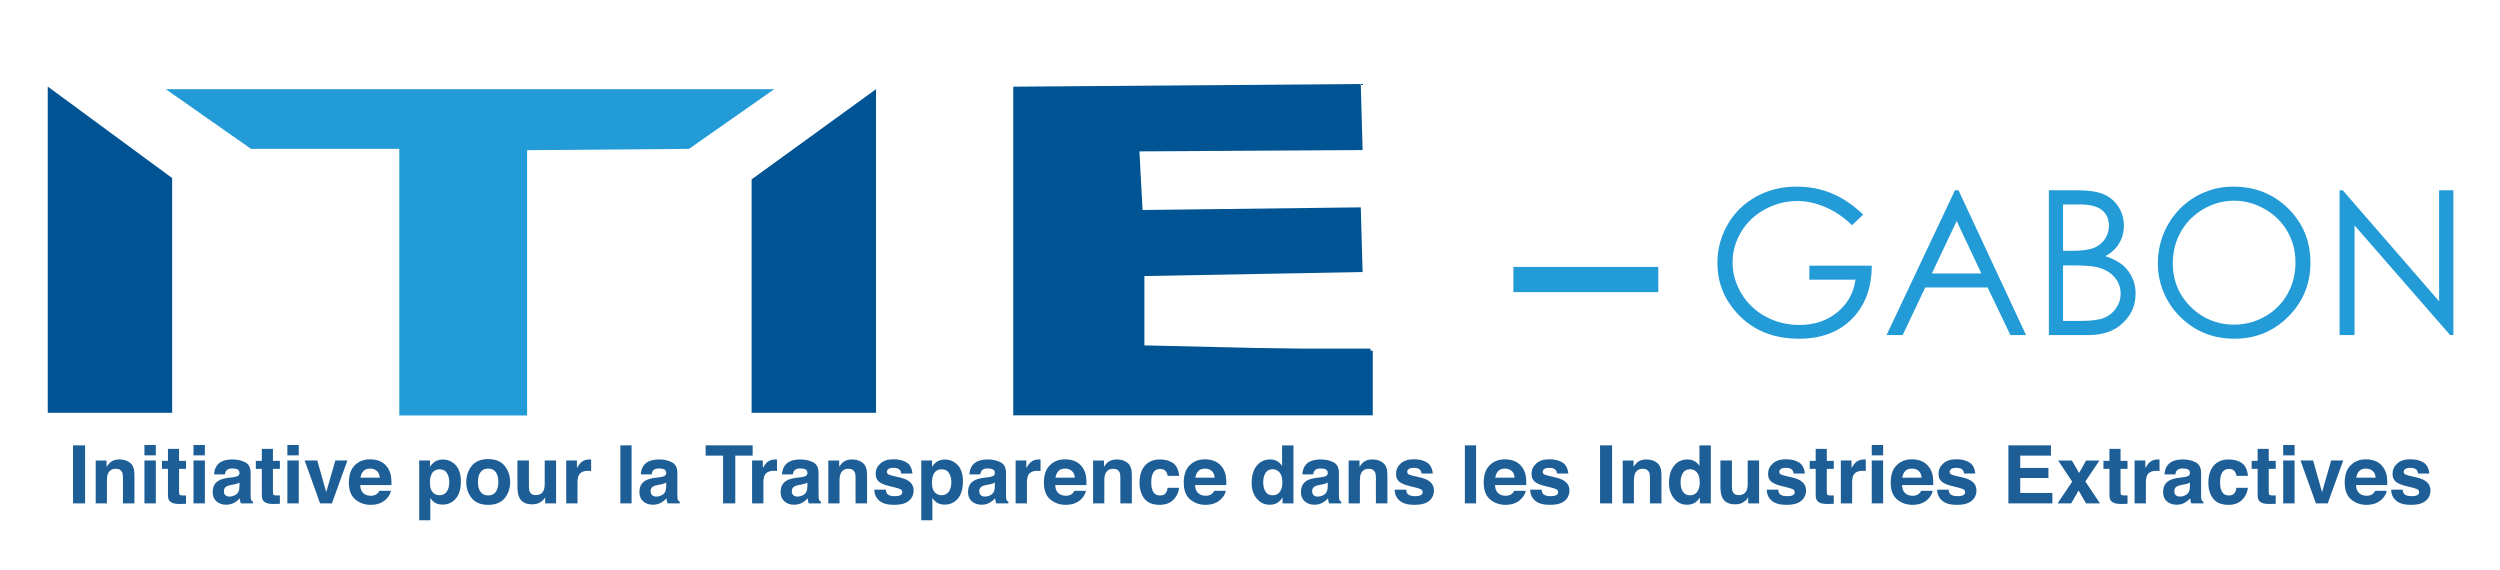<?xml version="1.0" encoding="utf-8"?>
<!-- Generator: Adobe Illustrator 16.0.0, SVG Export Plug-In . SVG Version: 6.00 Build 0)  -->
<!DOCTYPE svg PUBLIC "-//W3C//DTD SVG 1.1//EN" "http://www.w3.org/Graphics/SVG/1.1/DTD/svg11.dtd">
<svg version="1.1" id="Calque_1" xmlns="http://www.w3.org/2000/svg" xmlns:xlink="http://www.w3.org/1999/xlink" x="0px" y="0px"
	 width="496px" height="113px" viewBox="0 0 496 113" enable-background="new 0 0 496 113" xml:space="preserve">
<polygon fill="#005493" points="9.473,17.171 9.473,81.905 34.156,81.905 34.156,35.329 "/>
<polygon fill="#229BD7" points="32.895,17.693 49.801,29.535 79.218,29.535 79.218,82.427 104.577,82.427 104.577,29.798 
	136.699,29.535 153.605,17.693 "/>
<polygon fill="#005493" points="173.801,17.693 149.118,35.592 149.118,81.905 173.801,81.905 "/>
<polygon fill="none" stroke="#005493" stroke-miterlimit="10" points="201.527,17.693 201.527,81.905 271.857,81.905 
	271.857,70.064 226.548,69.011 226.548,54.275 269.828,53.485 269.49,41.644 226.21,42.171 225.534,29.539 269.828,29.276 
	269.49,17.172 "/>
<rect x="300.26" y="52.959" fill="#229BD7" width="28.74" height="5"/>
<polygon fill="#005493" points="226.321,69.164 271.898,69.164 271.898,81.683 201.522,81.683 201.522,17.521 225.196,17.172 
	269.218,17 269.888,29.519 225.651,29.519 226.321,42.039 269.218,41.517 269.888,53.515 226.321,54.037 "/>
<g>
	<defs>
		<rect id="SVGID_1_" x="-69" y="-144" width="640" height="480"/>
	</defs>
	<clipPath id="SVGID_2_">
		<use xlink:href="#SVGID_1_"  overflow="visible"/>
	</clipPath>
	<path clip-path="url(#SVGID_2_)" fill="#229BD7" d="M369.662,42.574l-2.227,2.109c-1.602-1.575-3.356-2.77-5.264-3.584
		c-1.907-0.813-3.767-1.22-5.576-1.22c-2.253,0-4.397,0.553-6.436,1.66s-3.616,2.607-4.736,4.502c-1.12,1.894-1.68,3.896-1.68,6.006
		c0,2.161,0.579,4.215,1.738,6.162c1.158,1.947,2.761,3.476,4.805,4.59c2.044,1.113,4.284,1.67,6.719,1.67
		c2.956,0,5.456-0.833,7.5-2.5s3.255-3.829,3.633-6.485h-9.16v-2.773h12.383c-0.026,4.44-1.346,7.966-3.955,10.576
		c-2.61,2.611-6.104,3.916-10.479,3.916c-5.97,0-10.542-2.285-13.716-6.856c-1.27-1.829-2.08-3.96-2.348-6.17
		c-0.427-3.518,0.215-6.741,1.923-9.669c1.367-2.344,3.242-4.177,5.625-5.498c2.383-1.322,5.078-1.983,8.086-1.983
		c2.436,0,4.726,0.44,6.875,1.318C365.521,39.224,367.618,40.634,369.662,42.574"/>
	<path clip-path="url(#SVGID_2_)" fill="#229BD7" d="M388.568,37.75l13.398,28.73h-3.102l-4.519-9.453H381.97l-4.476,9.453h-3.203
		l13.574-28.73H388.568z M388.206,43.854l-4.923,10.4h9.822L388.206,43.854z"/>
	<path clip-path="url(#SVGID_2_)" fill="#229BD7" d="M406.497,37.75h5.665c2.278,0,4.03,0.27,5.253,0.81
		c1.225,0.541,2.191,1.371,2.901,2.49c0.71,1.121,1.064,2.364,1.064,3.731c0,1.276-0.311,2.438-0.933,3.486
		c-0.622,1.049-1.536,1.898-2.742,2.549c1.494,0.508,2.643,1.104,3.448,1.787c0.804,0.684,1.43,1.511,1.879,2.481
		c0.448,0.97,0.672,2.021,0.672,3.154c0,2.305-0.843,4.255-2.529,5.85c-1.687,1.595-3.948,2.392-6.787,2.392h-7.892V37.75z
		 M409.311,40.563v9.199h1.644c1.997,0,3.464-0.185,4.404-0.556c1.08-0.427,1.902-1.137,2.464-2.132
		c0.385-0.682,0.584-1.466,0.59-2.249c0.01-1.336-0.45-2.381-1.38-3.139c-0.92-0.748-2.385-1.123-4.395-1.123H409.311z
		 M409.311,52.652v11.016h3.561c2.101,0,3.639-0.205,4.617-0.616c0.979-0.41,1.765-1.051,2.357-1.923
		c0.594-0.873,0.891-1.817,0.891-2.832c0-1.276-0.417-2.39-1.252-3.34c-0.834-0.951-1.98-1.602-3.441-1.953
		c-0.979-0.235-2.681-0.352-5.108-0.352H409.311z"/>
	<path clip-path="url(#SVGID_2_)" fill="#229BD7" d="M443.07,37.027c4.352,0,7.993,1.452,10.925,4.355
		c2.931,2.904,4.397,6.479,4.397,10.723c0,4.206-1.463,7.774-4.388,10.703c-2.925,2.93-6.492,4.395-10.7,4.395
		c-4.276,0-7.883-1.469-10.82-4.407c-2.623-2.624-4.21-6.178-4.352-9.886c-0.116-3.016,0.547-5.798,1.989-8.344
		c1.336-2.356,3.156-4.202,5.463-5.537C437.891,37.695,440.386,37.027,443.07,37.027 M443.197,39.82
		c-2.126,0-4.141,0.554-6.045,1.662s-3.391,2.6-4.461,4.476c-1.068,1.876-1.604,3.967-1.604,6.274c0,3.688,1.381,6.757,4.144,9.205
		c1.964,1.74,4.488,2.788,7.107,2.946c2.561,0.156,4.911-0.377,7.05-1.595c1.897-1.082,3.378-2.561,4.44-4.437
		c1.063-1.877,1.595-3.962,1.595-6.256c0-2.28-0.531-4.342-1.595-6.186c-1.063-1.844-2.56-3.319-4.489-4.427
		C447.409,40.375,445.362,39.82,443.197,39.82"/>
	<polygon clip-path="url(#SVGID_2_)" fill="#229BD7" points="464.174,66.48 464.174,37.75 464.799,37.75 483.92,59.773 
		483.92,37.75 486.752,37.75 486.752,66.48 486.107,66.48 467.143,44.726 467.143,66.48 	"/>
	<rect x="14.492" y="88.357" clip-path="url(#SVGID_2_)" fill="#1E5E96" width="2.391" height="11.516"/>
	<path clip-path="url(#SVGID_2_)" fill="#1E5E96" d="M25.836,91.846c0.558,0.461,0.836,1.226,0.836,2.293v5.734h-2.281v-5.179
		c0-0.448-0.059-0.792-0.178-1.032c-0.217-0.437-0.631-0.656-1.241-0.656c-0.75,0-1.264,0.32-1.543,0.961
		c-0.145,0.339-0.218,0.772-0.218,1.297v4.609h-2.226v-8.5h2.156v1.243c0.285-0.438,0.555-0.753,0.809-0.946
		c0.457-0.344,1.035-0.515,1.735-0.515C24.562,91.155,25.278,91.385,25.836,91.846"/>
	<path clip-path="url(#SVGID_2_)" fill="#1E5E96" d="M30.915,90.342h-2.258v-2.055h2.258V90.342z M28.657,91.357h2.258v8.516h-2.258
		V91.357z"/>
	<path clip-path="url(#SVGID_2_)" fill="#1E5E96" d="M32.134,93.021v-1.586h1.187v-2.375h2.204v2.375h1.382v1.586h-1.382v4.5
		c0,0.349,0.044,0.566,0.132,0.652c0.089,0.086,0.36,0.129,0.813,0.129c0.067,0,0.139-0.001,0.215-0.004
		c0.075-0.003,0.149-0.006,0.222-0.012v1.664l-1.054,0.039c-1.052,0.036-1.771-0.146-2.157-0.547
		c-0.25-0.255-0.375-0.648-0.375-1.18v-5.242H32.134z"/>
	<path clip-path="url(#SVGID_2_)" fill="#1E5E96" d="M40.648,90.342H38.39v-2.055h2.258V90.342z M38.391,91.357h2.258v8.516h-2.258
		V91.357z"/>
	<path clip-path="url(#SVGID_2_)" fill="#1E5E96" d="M46.146,94.693c0.414-0.052,0.71-0.117,0.889-0.195
		c0.32-0.135,0.48-0.346,0.48-0.633c0-0.349-0.123-0.59-0.368-0.723c-0.246-0.133-0.606-0.199-1.081-0.199
		c-0.534,0-0.911,0.13-1.133,0.391c-0.158,0.192-0.264,0.453-0.317,0.781h-2.148c0.047-0.745,0.256-1.357,0.628-1.836
		c0.591-0.75,1.605-1.125,3.044-1.125c0.936,0,1.768,0.185,2.495,0.555s1.091,1.067,1.091,2.093v3.907
		c0,0.271,0.005,0.599,0.015,0.984c0.016,0.292,0.06,0.489,0.133,0.594c0.073,0.104,0.182,0.19,0.328,0.258v0.328H47.78
		c-0.067-0.172-0.114-0.333-0.14-0.484c-0.027-0.151-0.047-0.323-0.063-0.516c-0.309,0.333-0.665,0.617-1.069,0.852
		c-0.481,0.276-1.026,0.414-1.634,0.414c-0.775,0-1.416-0.22-1.921-0.66c-0.506-0.44-0.758-1.063-0.758-1.871
		c0-1.047,0.406-1.805,1.219-2.273c0.447-0.255,1.102-0.438,1.968-0.547L46.146,94.693z M47.507,95.732
		c-0.143,0.089-0.287,0.16-0.432,0.215c-0.145,0.055-0.344,0.105-0.598,0.152l-0.507,0.094c-0.475,0.083-0.816,0.185-1.023,0.305
		c-0.351,0.203-0.526,0.518-0.526,0.945c0,0.38,0.107,0.655,0.321,0.824s0.475,0.254,0.782,0.254c0.486,0,0.934-0.141,1.344-0.422
		c0.41-0.281,0.623-0.794,0.639-1.539V95.732z"/>
	<path clip-path="url(#SVGID_2_)" fill="#1E5E96" d="M50.757,93.021v-1.586h1.187v-2.375h2.204v2.375h1.382v1.586h-1.382v4.5
		c0,0.349,0.044,0.566,0.132,0.652c0.089,0.086,0.36,0.129,0.813,0.129c0.067,0,0.139-0.001,0.215-0.004
		c0.075-0.003,0.149-0.006,0.222-0.012v1.664l-1.054,0.039c-1.052,0.036-1.771-0.146-2.157-0.547
		c-0.25-0.255-0.375-0.648-0.375-1.18v-5.242H50.757z"/>
	<path clip-path="url(#SVGID_2_)" fill="#1E5E96" d="M59.272,90.342h-2.258v-2.055h2.258V90.342z M57.014,91.357h2.258v8.516h-2.258
		V91.357z"/>
	<polygon clip-path="url(#SVGID_2_)" fill="#1E5E96" points="66.534,91.357 68.925,91.357 65.849,99.873 63.501,99.873 
		60.448,91.357 62.948,91.357 64.722,97.639 	"/>
	<path clip-path="url(#SVGID_2_)" fill="#1E5E96" d="M75.439,91.53c0.594,0.266,1.085,0.686,1.471,1.259
		c0.349,0.507,0.575,1.093,0.679,1.762c0.06,0.39,0.084,0.954,0.073,1.689H71.46c0.035,0.854,0.332,1.453,0.891,1.797
		c0.34,0.214,0.749,0.32,1.227,0.32c0.508,0,0.92-0.13,1.237-0.391c0.172-0.141,0.325-0.336,0.458-0.586h2.273
		c-0.06,0.505-0.335,1.019-0.825,1.539c-0.763,0.828-1.831,1.242-3.204,1.242c-1.134,0-2.133-0.35-3-1.048
		c-0.866-0.698-1.299-1.835-1.299-3.409c0-1.475,0.391-2.606,1.173-3.394c0.782-0.787,1.797-1.18,3.045-1.18
		C74.177,91.131,74.845,91.264,75.439,91.53 M72.108,93.453c-0.315,0.325-0.512,0.764-0.593,1.318h3.836
		c-0.041-0.59-0.239-1.039-0.594-1.345c-0.355-0.306-0.795-0.459-1.32-0.459C72.865,92.967,72.422,93.129,72.108,93.453"/>
	<path clip-path="url(#SVGID_2_)" fill="#1E5E96" d="M90.395,92.271c0.695,0.735,1.042,1.813,1.042,3.235
		c0,1.5-0.339,2.644-1.019,3.429c-0.678,0.787-1.552,1.181-2.622,1.181c-0.681,0-1.247-0.169-1.698-0.508
		c-0.246-0.188-0.488-0.461-0.724-0.82v4.438h-2.203V91.357h2.133v1.258c0.241-0.369,0.498-0.661,0.771-0.875
		c0.498-0.38,1.09-0.57,1.777-0.57C88.853,91.17,89.701,91.537,90.395,92.271 M88.686,93.873c-0.302-0.505-0.793-0.758-1.472-0.758
		c-0.815,0-1.376,0.383-1.681,1.149c-0.158,0.406-0.237,0.921-0.237,1.546c0,0.99,0.266,1.685,0.797,2.086
		c0.316,0.234,0.689,0.352,1.121,0.352c0.626,0,1.104-0.239,1.433-0.719s0.493-1.117,0.493-1.914
		C89.14,94.959,88.989,94.379,88.686,93.873"/>
	<path clip-path="url(#SVGID_2_)" fill="#1E5E96" d="M100.134,98.831c-0.719,0.888-1.81,1.332-3.273,1.332
		c-1.464,0-2.555-0.444-3.274-1.332c-0.718-0.887-1.078-1.956-1.078-3.205c0-1.228,0.36-2.292,1.078-3.192
		c0.719-0.9,1.81-1.351,3.274-1.351c1.463,0,2.554,0.451,3.273,1.351c0.719,0.9,1.078,1.964,1.078,3.192
		C101.212,96.875,100.853,97.944,100.134,98.831 M98.353,97.601c0.349-0.463,0.523-1.12,0.523-1.974
		c0-0.853-0.174-1.509-0.523-1.969s-0.849-0.691-1.5-0.691s-1.152,0.231-1.504,0.691c-0.351,0.46-0.527,1.116-0.527,1.969
		c0,0.854,0.176,1.511,0.527,1.974c0.352,0.463,0.853,0.694,1.504,0.694S98.004,98.063,98.353,97.601"/>
	<path clip-path="url(#SVGID_2_)" fill="#1E5E96" d="M104.937,91.357v5.133c0,0.484,0.057,0.849,0.171,1.094
		c0.202,0.433,0.599,0.648,1.189,0.648c0.757,0,1.275-0.308,1.555-0.922c0.145-0.333,0.218-0.773,0.218-1.32v-4.633h2.258v8.516
		h-2.164v-1.204c-0.021,0.027-0.073,0.105-0.156,0.235s-0.182,0.245-0.296,0.344c-0.348,0.313-0.685,0.526-1.009,0.641
		c-0.325,0.115-0.705,0.172-1.141,0.172c-1.257,0-2.104-0.453-2.54-1.359c-0.244-0.5-0.366-1.237-0.366-2.211v-5.133H104.937z"/>
	<path clip-path="url(#SVGID_2_)" fill="#1E5E96" d="M117.089,91.158c0.028,0.003,0.092,0.007,0.191,0.012v2.281
		c-0.14-0.016-0.265-0.026-0.375-0.031c-0.109-0.005-0.198-0.008-0.265-0.008c-0.896,0-1.498,0.292-1.805,0.875
		c-0.172,0.328-0.258,0.833-0.258,1.516v4.07h-2.242v-8.516h2.125v1.485c0.344-0.568,0.643-0.956,0.899-1.164
		c0.416-0.349,0.958-0.524,1.625-0.524C117.025,91.154,117.061,91.156,117.089,91.158"/>
	<rect x="123.077" y="88.357" clip-path="url(#SVGID_2_)" fill="#1E5E96" width="2.227" height="11.516"/>
	<path clip-path="url(#SVGID_2_)" fill="#1E5E96" d="M130.81,94.693c0.414-0.052,0.71-0.117,0.889-0.195
		c0.32-0.135,0.48-0.346,0.48-0.633c0-0.349-0.123-0.59-0.368-0.723c-0.246-0.133-0.606-0.199-1.081-0.199
		c-0.534,0-0.911,0.13-1.133,0.391c-0.158,0.192-0.264,0.453-0.317,0.781h-2.148c0.047-0.745,0.256-1.357,0.628-1.836
		c0.591-0.75,1.605-1.125,3.044-1.125c0.936,0,1.768,0.185,2.495,0.555s1.091,1.067,1.091,2.093v3.907
		c0,0.271,0.005,0.599,0.015,0.984c0.016,0.292,0.06,0.489,0.133,0.594c0.073,0.104,0.182,0.19,0.328,0.258v0.328h-2.422
		c-0.067-0.172-0.114-0.333-0.14-0.484c-0.027-0.151-0.047-0.323-0.063-0.516c-0.309,0.333-0.665,0.617-1.069,0.852
		c-0.481,0.276-1.026,0.414-1.634,0.414c-0.775,0-1.416-0.22-1.921-0.66c-0.506-0.44-0.758-1.063-0.758-1.871
		c0-1.047,0.406-1.805,1.219-2.273c0.447-0.255,1.102-0.438,1.968-0.547L130.81,94.693z M132.17,95.732
		c-0.143,0.089-0.287,0.16-0.432,0.215c-0.145,0.055-0.344,0.105-0.598,0.152l-0.507,0.094c-0.475,0.083-0.816,0.185-1.023,0.305
		c-0.351,0.203-0.526,0.518-0.526,0.945c0,0.38,0.107,0.655,0.321,0.824s0.475,0.254,0.782,0.254c0.486,0,0.934-0.141,1.344-0.422
		c0.41-0.281,0.623-0.794,0.639-1.539V95.732z"/>
	<polygon clip-path="url(#SVGID_2_)" fill="#1E5E96" points="149.327,88.357 149.327,90.396 145.882,90.396 145.882,99.873 
		143.459,99.873 143.459,90.396 139.999,90.396 139.999,88.357 	"/>
	<path clip-path="url(#SVGID_2_)" fill="#1E5E96" d="M153.969,91.158c0.028,0.003,0.092,0.007,0.191,0.012v2.281
		c-0.14-0.016-0.265-0.026-0.375-0.031c-0.109-0.005-0.198-0.008-0.265-0.008c-0.896,0-1.498,0.292-1.805,0.875
		c-0.172,0.328-0.258,0.833-0.258,1.516v4.07h-2.242v-8.516h2.125v1.485c0.344-0.568,0.643-0.956,0.899-1.164
		c0.416-0.349,0.958-0.524,1.625-0.524C153.905,91.154,153.939,91.156,153.969,91.158"/>
	<path clip-path="url(#SVGID_2_)" fill="#1E5E96" d="M158.824,94.693c0.414-0.052,0.71-0.117,0.889-0.195
		c0.32-0.135,0.48-0.346,0.48-0.633c0-0.349-0.123-0.59-0.368-0.723c-0.246-0.133-0.606-0.199-1.081-0.199
		c-0.534,0-0.911,0.13-1.133,0.391c-0.158,0.192-0.264,0.453-0.317,0.781h-2.148c0.047-0.745,0.256-1.357,0.628-1.836
		c0.591-0.75,1.605-1.125,3.044-1.125c0.936,0,1.768,0.185,2.495,0.555s1.091,1.067,1.091,2.093v3.907
		c0,0.271,0.005,0.599,0.015,0.984c0.016,0.292,0.06,0.489,0.133,0.594c0.073,0.104,0.182,0.19,0.328,0.258v0.328h-2.422
		c-0.067-0.172-0.114-0.333-0.14-0.484c-0.027-0.151-0.047-0.323-0.063-0.516c-0.309,0.333-0.665,0.617-1.069,0.852
		c-0.481,0.276-1.026,0.414-1.634,0.414c-0.775,0-1.416-0.22-1.921-0.66c-0.506-0.44-0.758-1.063-0.758-1.871
		c0-1.047,0.406-1.805,1.219-2.273c0.447-0.255,1.102-0.438,1.968-0.547L158.824,94.693z M160.185,95.732
		c-0.143,0.089-0.287,0.16-0.432,0.215c-0.145,0.055-0.344,0.105-0.598,0.152l-0.507,0.094c-0.475,0.083-0.816,0.185-1.023,0.305
		c-0.351,0.203-0.526,0.518-0.526,0.945c0,0.38,0.107,0.655,0.321,0.824c0.214,0.169,0.475,0.254,0.782,0.254
		c0.486,0,0.934-0.141,1.344-0.422c0.41-0.281,0.623-0.794,0.639-1.539V95.732z"/>
	<path clip-path="url(#SVGID_2_)" fill="#1E5E96" d="M171.187,91.846c0.558,0.461,0.836,1.226,0.836,2.293v5.734h-2.281v-5.179
		c0-0.448-0.059-0.792-0.178-1.032c-0.217-0.437-0.631-0.656-1.241-0.656c-0.75,0-1.264,0.32-1.543,0.961
		c-0.145,0.339-0.218,0.772-0.218,1.297v4.609h-2.226v-8.5h2.156v1.243c0.285-0.438,0.555-0.753,0.809-0.946
		c0.457-0.344,1.035-0.515,1.735-0.515C169.913,91.155,170.628,91.385,171.187,91.846"/>
	<path clip-path="url(#SVGID_2_)" fill="#1E5E96" d="M175.732,97.154c0.047,0.396,0.149,0.677,0.306,0.844
		c0.277,0.297,0.79,0.445,1.539,0.445c0.439,0,0.789-0.065,1.048-0.195c0.259-0.13,0.388-0.325,0.388-0.586
		c0-0.25-0.104-0.44-0.313-0.569c-0.208-0.13-0.985-0.355-2.329-0.672c-0.968-0.24-1.65-0.539-2.045-0.899
		c-0.396-0.354-0.594-0.864-0.594-1.531c0-0.786,0.309-1.462,0.928-2.027c0.618-0.565,1.489-0.848,2.611-0.848
		c1.065,0,1.932,0.212,2.603,0.637c0.67,0.424,1.056,1.157,1.155,2.199h-2.227c-0.031-0.286-0.112-0.513-0.242-0.68
		c-0.246-0.302-0.664-0.453-1.254-0.453c-0.486,0-0.832,0.076-1.038,0.227s-0.309,0.328-0.309,0.531c0,0.255,0.109,0.44,0.329,0.555
		c0.219,0.12,0.994,0.326,2.324,0.617c0.888,0.208,1.552,0.523,1.995,0.945c0.437,0.427,0.656,0.961,0.656,1.602
		c0,0.844-0.314,1.532-0.943,2.066s-1.601,0.801-2.916,0.801c-1.341,0-2.332-0.282-2.971-0.848c-0.639-0.565-0.959-1.285-0.959-2.16
		H175.732z"/>
	<path clip-path="url(#SVGID_2_)" fill="#1E5E96" d="M190.004,92.271c0.695,0.735,1.042,1.813,1.042,3.235
		c0,1.5-0.339,2.644-1.019,3.429c-0.678,0.787-1.552,1.181-2.622,1.181c-0.681,0-1.247-0.169-1.698-0.508
		c-0.246-0.188-0.488-0.461-0.724-0.82v4.438h-2.203V91.357h2.133v1.258c0.241-0.369,0.498-0.661,0.771-0.875
		c0.498-0.38,1.09-0.57,1.777-0.57C188.462,91.17,189.31,91.537,190.004,92.271 M188.295,93.873
		c-0.302-0.505-0.793-0.758-1.472-0.758c-0.815,0-1.376,0.383-1.681,1.149c-0.158,0.406-0.237,0.921-0.237,1.546
		c0,0.99,0.266,1.685,0.797,2.086c0.316,0.234,0.689,0.352,1.121,0.352c0.626,0,1.104-0.239,1.433-0.719s0.493-1.117,0.493-1.914
		C188.749,94.959,188.598,94.379,188.295,93.873"/>
	<path clip-path="url(#SVGID_2_)" fill="#1E5E96" d="M196.011,94.693c0.414-0.052,0.71-0.117,0.889-0.195
		c0.32-0.135,0.48-0.346,0.48-0.633c0-0.349-0.123-0.59-0.368-0.723c-0.246-0.133-0.606-0.199-1.081-0.199
		c-0.534,0-0.911,0.13-1.133,0.391c-0.158,0.192-0.264,0.453-0.317,0.781h-2.148c0.047-0.745,0.256-1.357,0.628-1.836
		c0.591-0.75,1.605-1.125,3.044-1.125c0.936,0,1.768,0.185,2.495,0.555s1.091,1.067,1.091,2.093v3.907
		c0,0.271,0.005,0.599,0.015,0.984c0.016,0.292,0.06,0.489,0.133,0.594c0.073,0.104,0.182,0.19,0.328,0.258v0.328h-2.422
		c-0.067-0.172-0.114-0.333-0.14-0.484c-0.027-0.151-0.047-0.323-0.063-0.516c-0.309,0.333-0.665,0.617-1.069,0.852
		c-0.481,0.276-1.026,0.414-1.634,0.414c-0.775,0-1.416-0.22-1.921-0.66c-0.506-0.44-0.758-1.063-0.758-1.871
		c0-1.047,0.406-1.805,1.219-2.273c0.447-0.255,1.102-0.438,1.968-0.547L196.011,94.693z M197.372,95.732
		c-0.143,0.089-0.287,0.16-0.432,0.215c-0.145,0.055-0.344,0.105-0.598,0.152l-0.507,0.094c-0.475,0.083-0.816,0.185-1.023,0.305
		c-0.351,0.203-0.526,0.518-0.526,0.945c0,0.38,0.107,0.655,0.321,0.824c0.214,0.169,0.475,0.254,0.782,0.254
		c0.486,0,0.934-0.141,1.344-0.422c0.41-0.281,0.623-0.794,0.639-1.539V95.732z"/>
	<path clip-path="url(#SVGID_2_)" fill="#1E5E96" d="M206.253,91.158c0.028,0.003,0.092,0.007,0.191,0.012v2.281
		c-0.14-0.016-0.265-0.026-0.375-0.031c-0.109-0.005-0.198-0.008-0.265-0.008c-0.896,0-1.498,0.292-1.805,0.875
		c-0.172,0.328-0.258,0.833-0.258,1.516v4.07H201.5v-8.516h2.125v1.485c0.344-0.568,0.643-0.956,0.899-1.164
		c0.416-0.349,0.958-0.524,1.625-0.524C206.189,91.154,206.225,91.156,206.253,91.158"/>
	<path clip-path="url(#SVGID_2_)" fill="#1E5E96" d="M213.333,91.53c0.594,0.266,1.085,0.686,1.471,1.259
		c0.349,0.507,0.575,1.093,0.679,1.762c0.06,0.39,0.084,0.954,0.073,1.689h-6.202c0.035,0.854,0.332,1.453,0.891,1.797
		c0.34,0.214,0.749,0.32,1.227,0.32c0.508,0,0.92-0.13,1.237-0.391c0.172-0.141,0.325-0.336,0.458-0.586h2.273
		c-0.06,0.505-0.335,1.019-0.825,1.539c-0.763,0.828-1.831,1.242-3.204,1.242c-1.134,0-2.133-0.35-3-1.048
		c-0.866-0.698-1.299-1.835-1.299-3.409c0-1.475,0.391-2.606,1.173-3.394c0.782-0.787,1.797-1.18,3.045-1.18
		C212.07,91.131,212.738,91.264,213.333,91.53 M210.001,93.453c-0.315,0.325-0.512,0.764-0.593,1.318h3.836
		c-0.041-0.59-0.239-1.039-0.594-1.345c-0.355-0.306-0.795-0.459-1.32-0.459C210.758,92.967,210.315,93.129,210.001,93.453"/>
	<path clip-path="url(#SVGID_2_)" fill="#1E5E96" d="M223.721,91.846c0.558,0.461,0.836,1.226,0.836,2.293v5.734h-2.281v-5.179
		c0-0.448-0.059-0.792-0.178-1.032c-0.217-0.437-0.631-0.656-1.241-0.656c-0.75,0-1.264,0.32-1.543,0.961
		c-0.145,0.339-0.218,0.772-0.218,1.297v4.609h-2.226v-8.5h2.156v1.243c0.285-0.438,0.555-0.753,0.809-0.946
		c0.457-0.344,1.035-0.515,1.735-0.515C222.447,91.155,223.163,91.385,223.721,91.846"/>
	<path clip-path="url(#SVGID_2_)" fill="#1E5E96" d="M231.664,94.412c-0.042-0.317-0.149-0.604-0.321-0.859
		c-0.251-0.344-0.64-0.516-1.167-0.516c-0.752,0-1.266,0.373-1.543,1.117c-0.146,0.395-0.219,0.92-0.219,1.574
		c0,0.623,0.073,1.125,0.219,1.504c0.266,0.708,0.768,1.063,1.504,1.063c0.522,0,0.893-0.141,1.112-0.422
		c0.219-0.281,0.353-0.646,0.399-1.094h2.274c-0.052,0.677-0.298,1.317-0.736,1.922c-0.698,0.974-1.733,1.461-3.104,1.461
		s-2.38-0.406-3.026-1.219c-0.647-0.813-0.97-1.866-0.97-3.16c0-1.461,0.357-2.598,1.071-3.41c0.715-0.813,1.7-1.219,2.956-1.219
		c1.069,0,1.944,0.24,2.624,0.719c0.68,0.479,1.083,1.326,1.208,2.539H231.664z"/>
	<path clip-path="url(#SVGID_2_)" fill="#1E5E96" d="M241.077,91.53c0.594,0.266,1.085,0.686,1.471,1.259
		c0.349,0.507,0.575,1.093,0.679,1.762c0.06,0.39,0.084,0.954,0.073,1.689h-6.202c0.035,0.854,0.332,1.453,0.891,1.797
		c0.34,0.214,0.749,0.32,1.227,0.32c0.508,0,0.92-0.13,1.237-0.391c0.172-0.141,0.325-0.336,0.458-0.586h2.273
		c-0.06,0.505-0.335,1.019-0.825,1.539c-0.763,0.828-1.831,1.242-3.204,1.242c-1.134,0-2.133-0.35-3-1.048
		c-0.866-0.698-1.299-1.835-1.299-3.409c0-1.475,0.391-2.606,1.173-3.394c0.782-0.787,1.797-1.18,3.045-1.18
		C239.815,91.131,240.483,91.264,241.077,91.53 M237.746,93.453c-0.315,0.325-0.512,0.764-0.593,1.318h3.836
		c-0.041-0.59-0.239-1.039-0.594-1.345c-0.355-0.306-0.795-0.459-1.32-0.459C238.503,92.967,238.06,93.129,237.746,93.453"/>
	<path clip-path="url(#SVGID_2_)" fill="#1E5E96" d="M253.387,91.495c0.4,0.226,0.727,0.54,0.977,0.941v-4.063h2.258v11.5h-2.164
		v-1.18c-0.317,0.505-0.68,0.872-1.086,1.102s-0.911,0.344-1.516,0.344c-0.995,0-1.832-0.402-2.511-1.207
		c-0.68-0.805-1.02-1.837-1.02-3.098c0-1.453,0.335-2.596,1.004-3.429s1.563-1.25,2.683-1.25
		C252.527,91.154,252.986,91.268,253.387,91.495 M253.934,97.561c0.328-0.469,0.492-1.075,0.492-1.82
		c0-1.041-0.264-1.786-0.789-2.235c-0.322-0.27-0.697-0.406-1.125-0.406c-0.651,0-1.128,0.246-1.434,0.738
		c-0.305,0.493-0.457,1.103-0.457,1.832c0,0.787,0.155,1.416,0.465,1.887c0.309,0.472,0.779,0.707,1.409,0.707
		C253.127,98.264,253.605,98.029,253.934,97.561"/>
	<path clip-path="url(#SVGID_2_)" fill="#1E5E96" d="M262.059,94.693c0.414-0.052,0.71-0.117,0.889-0.195
		c0.32-0.135,0.48-0.346,0.48-0.633c0-0.349-0.123-0.59-0.369-0.723c-0.245-0.133-0.605-0.199-1.08-0.199
		c-0.533,0-0.912,0.13-1.133,0.391c-0.158,0.192-0.264,0.453-0.316,0.781h-2.148c0.047-0.745,0.256-1.357,0.627-1.836
		c0.592-0.75,1.605-1.125,3.045-1.125c0.936,0,1.768,0.185,2.494,0.555c0.728,0.37,1.092,1.067,1.092,2.093v3.907
		c0,0.271,0.004,0.599,0.016,0.984c0.016,0.292,0.059,0.489,0.133,0.594c0.072,0.104,0.182,0.19,0.328,0.258v0.328h-2.422
		c-0.068-0.172-0.115-0.333-0.141-0.484c-0.028-0.151-0.047-0.323-0.063-0.516c-0.31,0.333-0.666,0.617-1.069,0.852
		c-0.481,0.276-1.026,0.414-1.634,0.414c-0.775,0-1.416-0.22-1.922-0.66s-0.758-1.063-0.758-1.871c0-1.047,0.406-1.805,1.219-2.273
		c0.447-0.255,1.103-0.438,1.969-0.547L262.059,94.693z M263.42,95.732c-0.143,0.089-0.287,0.16-0.432,0.215
		c-0.146,0.055-0.346,0.105-0.599,0.152l-0.507,0.094c-0.475,0.083-0.817,0.185-1.023,0.305c-0.351,0.203-0.525,0.518-0.525,0.945
		c0,0.38,0.106,0.655,0.32,0.824c0.215,0.169,0.475,0.254,0.781,0.254c0.487,0,0.936-0.141,1.346-0.422
		c0.409-0.281,0.622-0.794,0.639-1.539V95.732z"/>
	<path clip-path="url(#SVGID_2_)" fill="#1E5E96" d="M274.422,91.846c0.557,0.461,0.836,1.226,0.836,2.293v5.734h-2.281v-5.179
		c0-0.448-0.06-0.792-0.178-1.032c-0.218-0.437-0.631-0.656-1.241-0.656c-0.75,0-1.265,0.32-1.544,0.961
		c-0.145,0.339-0.217,0.772-0.217,1.297v4.609h-2.227v-8.5h2.156v1.243c0.285-0.438,0.555-0.753,0.809-0.946
		c0.457-0.344,1.035-0.515,1.735-0.515C273.146,91.155,273.863,91.385,274.422,91.846"/>
	<path clip-path="url(#SVGID_2_)" fill="#1E5E96" d="M278.967,97.154c0.047,0.396,0.148,0.677,0.306,0.844
		c0.277,0.297,0.79,0.445,1.538,0.445c0.439,0,0.789-0.065,1.049-0.195c0.259-0.13,0.389-0.325,0.389-0.586
		c0-0.25-0.105-0.44-0.313-0.569c-0.208-0.13-0.985-0.355-2.329-0.672c-0.968-0.24-1.65-0.539-2.045-0.899
		c-0.396-0.354-0.594-0.864-0.594-1.531c0-0.786,0.309-1.462,0.928-2.027c0.618-0.565,1.488-0.848,2.611-0.848
		c1.064,0,1.932,0.212,2.603,0.637c0.67,0.424,1.056,1.157,1.155,2.199h-2.227c-0.031-0.286-0.113-0.513-0.243-0.68
		c-0.245-0.302-0.663-0.453-1.253-0.453c-0.486,0-0.832,0.076-1.039,0.227c-0.206,0.151-0.309,0.328-0.309,0.531
		c0,0.255,0.109,0.44,0.328,0.555c0.22,0.12,0.994,0.326,2.325,0.617c0.888,0.208,1.552,0.523,1.995,0.945
		c0.437,0.427,0.656,0.961,0.656,1.602c0,0.844-0.314,1.532-0.943,2.066s-1.602,0.801-2.916,0.801c-1.342,0-2.332-0.282-2.971-0.848
		c-0.641-0.565-0.959-1.285-0.959-2.16H278.967z"/>
	<rect x="290.63" y="88.357" clip-path="url(#SVGID_2_)" fill="#1E5E96" width="2.228" height="11.516"/>
	<path clip-path="url(#SVGID_2_)" fill="#1E5E96" d="M300.586,91.53c0.594,0.266,1.085,0.686,1.472,1.259
		c0.349,0.507,0.575,1.093,0.679,1.762c0.06,0.39,0.084,0.954,0.073,1.689h-6.202c0.035,0.854,0.332,1.453,0.891,1.797
		c0.34,0.214,0.749,0.32,1.228,0.32c0.507,0,0.919-0.13,1.236-0.391c0.173-0.141,0.325-0.336,0.458-0.586h2.273
		c-0.061,0.505-0.334,1.019-0.825,1.539c-0.763,0.828-1.831,1.242-3.204,1.242c-1.133,0-2.133-0.35-3-1.048
		c-0.865-0.698-1.299-1.835-1.299-3.409c0-1.475,0.391-2.606,1.173-3.394c0.782-0.787,1.798-1.18,3.046-1.18
		C299.324,91.131,299.992,91.264,300.586,91.53 M297.256,93.453c-0.315,0.325-0.513,0.764-0.594,1.318h3.836
		c-0.041-0.59-0.238-1.039-0.594-1.345c-0.354-0.306-0.795-0.459-1.32-0.459C298.013,92.967,297.57,93.129,297.256,93.453"/>
	<path clip-path="url(#SVGID_2_)" fill="#1E5E96" d="M305.851,97.154c0.047,0.396,0.149,0.677,0.306,0.844
		c0.277,0.297,0.791,0.445,1.539,0.445c0.439,0,0.789-0.065,1.048-0.195s0.389-0.325,0.389-0.586c0-0.25-0.104-0.44-0.313-0.569
		c-0.208-0.13-0.984-0.355-2.329-0.672c-0.968-0.24-1.649-0.539-2.045-0.899c-0.396-0.354-0.594-0.864-0.594-1.531
		c0-0.786,0.31-1.462,0.928-2.027s1.489-0.848,2.611-0.848c1.064,0,1.933,0.212,2.603,0.637c0.67,0.424,1.057,1.157,1.155,2.199
		h-2.227c-0.031-0.286-0.112-0.513-0.243-0.68c-0.245-0.302-0.663-0.453-1.253-0.453c-0.485,0-0.832,0.076-1.038,0.227
		c-0.207,0.151-0.31,0.328-0.31,0.531c0,0.255,0.109,0.44,0.329,0.555c0.219,0.12,0.994,0.326,2.324,0.617
		c0.888,0.208,1.553,0.523,1.995,0.945c0.437,0.427,0.656,0.961,0.656,1.602c0,0.844-0.314,1.532-0.943,2.066
		s-1.601,0.801-2.916,0.801c-1.341,0-2.331-0.282-2.971-0.848s-0.959-1.285-0.959-2.16H305.851z"/>
	<rect x="317.452" y="88.357" clip-path="url(#SVGID_2_)" fill="#1E5E96" width="2.391" height="11.516"/>
	<path clip-path="url(#SVGID_2_)" fill="#1E5E96" d="M328.796,91.846c0.558,0.461,0.837,1.226,0.837,2.293v5.734h-2.281v-5.179
		c0-0.448-0.061-0.792-0.179-1.032c-0.218-0.437-0.631-0.656-1.241-0.656c-0.75,0-1.264,0.32-1.543,0.961
		c-0.145,0.339-0.217,0.772-0.217,1.297v4.609h-2.227v-8.5h2.156v1.243c0.285-0.438,0.555-0.753,0.809-0.946
		c0.457-0.344,1.035-0.515,1.734-0.515C327.521,91.155,328.238,91.385,328.796,91.846"/>
	<path clip-path="url(#SVGID_2_)" fill="#1E5E96" d="M336.193,91.495c0.4,0.226,0.727,0.54,0.977,0.941v-4.063h2.258v11.5h-2.164
		v-1.18c-0.318,0.505-0.68,0.872-1.086,1.102s-0.912,0.344-1.516,0.344c-0.996,0-1.832-0.402-2.512-1.207
		c-0.681-0.805-1.02-1.837-1.02-3.098c0-1.453,0.334-2.596,1.004-3.429c0.667-0.833,1.563-1.25,2.684-1.25
		C335.334,91.154,335.791,91.268,336.193,91.495 M336.74,97.561c0.328-0.469,0.492-1.075,0.492-1.82
		c0-1.041-0.264-1.786-0.789-2.235c-0.324-0.27-0.699-0.406-1.125-0.406c-0.652,0-1.129,0.246-1.434,0.738
		c-0.305,0.493-0.458,1.103-0.458,1.832c0,0.787,0.155,1.416,0.466,1.887c0.309,0.472,0.779,0.707,1.41,0.707
		C335.932,98.264,336.412,98.029,336.74,97.561"/>
	<path clip-path="url(#SVGID_2_)" fill="#1E5E96" d="M343.611,91.357v5.133c0,0.484,0.058,0.849,0.172,1.094
		c0.201,0.433,0.598,0.648,1.189,0.648c0.756,0,1.274-0.308,1.555-0.922c0.145-0.333,0.217-0.773,0.217-1.32v-4.633h2.258v8.516
		h-2.164v-1.204c-0.02,0.027-0.072,0.105-0.155,0.235s-0.182,0.245-0.296,0.344c-0.348,0.313-0.685,0.526-1.01,0.641
		c-0.324,0.115-0.705,0.172-1.141,0.172c-1.257,0-2.104-0.453-2.539-1.359c-0.244-0.5-0.367-1.237-0.367-2.211v-5.133H343.611z"/>
	<path clip-path="url(#SVGID_2_)" fill="#1E5E96" d="M352.785,97.154c0.047,0.396,0.15,0.677,0.307,0.844
		c0.277,0.297,0.79,0.445,1.539,0.445c0.439,0,0.789-0.065,1.047-0.195c0.26-0.13,0.389-0.325,0.389-0.586
		c0-0.25-0.104-0.44-0.313-0.569c-0.209-0.13-0.985-0.355-2.33-0.672c-0.967-0.24-1.648-0.539-2.045-0.899
		c-0.396-0.354-0.594-0.864-0.594-1.531c0-0.786,0.31-1.462,0.928-2.027c0.619-0.565,1.489-0.848,2.611-0.848
		c1.064,0,1.933,0.212,2.604,0.637c0.67,0.424,1.056,1.157,1.154,2.199h-2.227c-0.031-0.286-0.111-0.513-0.242-0.68
		c-0.246-0.302-0.664-0.453-1.254-0.453c-0.485,0-0.832,0.076-1.037,0.227c-0.207,0.151-0.311,0.328-0.311,0.531
		c0,0.255,0.109,0.44,0.33,0.555c0.219,0.12,0.994,0.326,2.324,0.617c0.887,0.208,1.552,0.523,1.994,0.945
		c0.438,0.427,0.656,0.961,0.656,1.602c0,0.844-0.314,1.532-0.943,2.066s-1.6,0.801-2.916,0.801c-1.341,0-2.331-0.282-2.971-0.848
		c-0.638-0.565-0.959-1.285-0.959-2.16H352.785z"/>
	<path clip-path="url(#SVGID_2_)" fill="#1E5E96" d="M359.045,93.021v-1.586h1.187v-2.375h2.204v2.375h1.383v1.586h-1.383v4.5
		c0,0.349,0.043,0.566,0.133,0.652c0.088,0.086,0.359,0.129,0.813,0.129c0.066,0,0.139-0.001,0.215-0.004
		c0.074-0.003,0.148-0.006,0.223-0.012v1.664l-1.055,0.039c-1.053,0.036-1.771-0.146-2.157-0.547
		c-0.25-0.255-0.375-0.648-0.375-1.18v-5.242H359.045z"/>
	<path clip-path="url(#SVGID_2_)" fill="#1E5E96" d="M369.979,91.158c0.027,0.003,0.092,0.007,0.191,0.012v2.281
		c-0.141-0.016-0.266-0.026-0.375-0.031c-0.109-0.005-0.199-0.008-0.266-0.008c-0.896,0-1.498,0.292-1.805,0.875
		c-0.172,0.328-0.258,0.833-0.258,1.516v4.07h-2.242v-8.516h2.125v1.485c0.344-0.568,0.643-0.956,0.898-1.164
		c0.416-0.349,0.957-0.524,1.625-0.524C369.914,91.154,369.949,91.156,369.979,91.158"/>
	<path clip-path="url(#SVGID_2_)" fill="#1E5E96" d="M373.613,90.342h-2.258v-2.055h2.258V90.342z M371.355,91.357h2.258v8.516
		h-2.258V91.357z"/>
	<path clip-path="url(#SVGID_2_)" fill="#1E5E96" d="M381.334,91.53c0.594,0.266,1.084,0.686,1.471,1.259
		c0.35,0.507,0.576,1.093,0.68,1.762c0.059,0.39,0.084,0.954,0.072,1.689h-6.201c0.034,0.854,0.331,1.453,0.891,1.797
		c0.34,0.214,0.748,0.32,1.227,0.32c0.508,0,0.92-0.13,1.236-0.391c0.174-0.141,0.326-0.336,0.459-0.586h2.272
		c-0.06,0.505-0.335,1.019-0.825,1.539c-0.763,0.828-1.83,1.242-3.203,1.242c-1.134,0-2.133-0.35-3-1.048
		c-0.866-0.698-1.299-1.835-1.299-3.409c0-1.475,0.391-2.606,1.172-3.394c0.783-0.787,1.798-1.18,3.046-1.18
		C380.072,91.131,380.74,91.264,381.334,91.53 M378.003,93.453c-0.315,0.325-0.513,0.764-0.593,1.318h3.836
		c-0.041-0.59-0.238-1.039-0.594-1.345c-0.355-0.306-0.796-0.459-1.32-0.459C378.76,92.967,378.316,93.129,378.003,93.453"/>
	<path clip-path="url(#SVGID_2_)" fill="#1E5E96" d="M386.599,97.154c0.047,0.396,0.149,0.677,0.306,0.844
		c0.277,0.297,0.791,0.445,1.539,0.445c0.439,0,0.789-0.065,1.048-0.195s0.389-0.325,0.389-0.586c0-0.25-0.104-0.44-0.313-0.569
		c-0.208-0.13-0.984-0.355-2.329-0.672c-0.968-0.24-1.649-0.539-2.045-0.899c-0.396-0.354-0.594-0.864-0.594-1.531
		c0-0.786,0.31-1.462,0.928-2.027s1.489-0.848,2.611-0.848c1.064,0,1.933,0.212,2.603,0.637c0.67,0.424,1.057,1.157,1.155,2.199
		h-2.227c-0.031-0.286-0.112-0.513-0.243-0.68c-0.245-0.302-0.663-0.453-1.253-0.453c-0.485,0-0.832,0.076-1.038,0.227
		c-0.207,0.151-0.31,0.328-0.31,0.531c0,0.255,0.109,0.44,0.329,0.555c0.219,0.12,0.994,0.326,2.324,0.617
		c0.888,0.208,1.553,0.523,1.995,0.945c0.437,0.427,0.656,0.961,0.656,1.602c0,0.844-0.314,1.532-0.943,2.066
		s-1.601,0.801-2.916,0.801c-1.341,0-2.331-0.282-2.971-0.848s-0.959-1.285-0.959-2.16H386.599z"/>
	<polygon clip-path="url(#SVGID_2_)" fill="#1E5E96" points="406.911,90.396 400.817,90.396 400.817,92.841 406.411,92.841 
		406.411,94.841 400.817,94.841 400.817,97.803 407.192,97.803 407.192,99.873 398.466,99.873 398.466,88.357 406.911,88.357 	"/>
	<polygon clip-path="url(#SVGID_2_)" fill="#1E5E96" points="408.216,99.873 411.122,95.561 408.341,91.373 411.067,91.373 
		412.49,93.84 413.88,91.373 416.528,91.373 413.731,95.521 416.638,99.873 413.863,99.873 412.398,97.313 410.919,99.873 	"/>
	<path clip-path="url(#SVGID_2_)" fill="#1E5E96" d="M417.324,93.021v-1.586h1.187v-2.375h2.204v2.375h1.383v1.586h-1.383v4.5
		c0,0.349,0.044,0.566,0.133,0.652s0.359,0.129,0.813,0.129c0.067,0,0.14-0.001,0.215-0.004s0.149-0.006,0.223-0.012v1.664
		l-1.055,0.039c-1.052,0.036-1.771-0.146-2.157-0.547c-0.25-0.255-0.375-0.648-0.375-1.18v-5.242H417.324z"/>
	<path clip-path="url(#SVGID_2_)" fill="#1E5E96" d="M428.258,91.158c0.028,0.003,0.093,0.007,0.191,0.012v2.281
		c-0.141-0.016-0.266-0.026-0.375-0.031c-0.109-0.005-0.198-0.008-0.266-0.008c-0.896,0-1.497,0.292-1.805,0.875
		c-0.172,0.328-0.258,0.833-0.258,1.516v4.07h-2.242v-8.516h2.125v1.485c0.344-0.568,0.644-0.956,0.898-1.164
		c0.417-0.349,0.958-0.524,1.625-0.524C428.194,91.154,428.229,91.156,428.258,91.158"/>
	<path clip-path="url(#SVGID_2_)" fill="#1E5E96" d="M433.112,94.693c0.414-0.052,0.711-0.117,0.889-0.195
		c0.32-0.135,0.48-0.346,0.48-0.633c0-0.349-0.123-0.59-0.368-0.723c-0.245-0.133-0.606-0.199-1.081-0.199
		c-0.533,0-0.912,0.13-1.133,0.391c-0.158,0.192-0.264,0.453-0.316,0.781h-2.148c0.047-0.745,0.256-1.357,0.628-1.836
		c0.591-0.75,1.605-1.125,3.044-1.125c0.937,0,1.769,0.185,2.495,0.555s1.091,1.067,1.091,2.093v3.907
		c0,0.271,0.005,0.599,0.016,0.984c0.016,0.292,0.06,0.489,0.133,0.594s0.183,0.19,0.328,0.258v0.328h-2.423
		c-0.066-0.172-0.113-0.333-0.14-0.484s-0.047-0.323-0.063-0.516c-0.309,0.333-0.665,0.617-1.068,0.852
		c-0.482,0.276-1.027,0.414-1.635,0.414c-0.775,0-1.416-0.22-1.922-0.66c-0.505-0.44-0.758-1.063-0.758-1.871
		c0-1.047,0.406-1.805,1.22-2.273c0.446-0.255,1.103-0.438,1.968-0.547L433.112,94.693z M434.474,95.732
		c-0.143,0.089-0.287,0.16-0.432,0.215c-0.146,0.055-0.345,0.105-0.598,0.152l-0.507,0.094c-0.476,0.083-0.817,0.185-1.023,0.305
		c-0.351,0.203-0.526,0.518-0.526,0.945c0,0.38,0.106,0.655,0.321,0.824c0.214,0.169,0.475,0.254,0.781,0.254
		c0.486,0,0.935-0.141,1.345-0.422c0.409-0.281,0.623-0.794,0.639-1.539V95.732z"/>
	<path clip-path="url(#SVGID_2_)" fill="#1E5E96" d="M443.717,94.412c-0.042-0.317-0.148-0.604-0.321-0.859
		c-0.251-0.344-0.64-0.516-1.167-0.516c-0.752,0-1.266,0.373-1.543,1.117c-0.146,0.395-0.219,0.92-0.219,1.574
		c0,0.623,0.073,1.125,0.219,1.504c0.267,0.708,0.768,1.063,1.504,1.063c0.522,0,0.893-0.141,1.112-0.422s0.353-0.646,0.399-1.094
		h2.273c-0.053,0.677-0.297,1.317-0.736,1.922c-0.697,0.974-1.732,1.461-3.104,1.461s-2.38-0.406-3.026-1.219s-0.97-1.866-0.97-3.16
		c0-1.461,0.357-2.598,1.071-3.41c0.714-0.813,1.699-1.219,2.956-1.219c1.068,0,1.943,0.24,2.624,0.719
		c0.68,0.479,1.083,1.326,1.208,2.539H443.717z"/>
	<path clip-path="url(#SVGID_2_)" fill="#1E5E96" d="M446.729,93.021v-1.586h1.187v-2.375h2.204v2.375h1.382v1.586h-1.382v4.5
		c0,0.349,0.044,0.566,0.132,0.652c0.09,0.086,0.36,0.129,0.813,0.129c0.067,0,0.14-0.001,0.215-0.004s0.149-0.006,0.222-0.012
		v1.664l-1.054,0.039c-1.052,0.036-1.771-0.146-2.157-0.547c-0.25-0.255-0.375-0.648-0.375-1.18v-5.242H446.729z"/>
	<path clip-path="url(#SVGID_2_)" fill="#1E5E96" d="M455.244,90.342h-2.258v-2.055h2.258V90.342z M452.986,91.357h2.258v8.516
		h-2.258V91.357z"/>
	<polygon clip-path="url(#SVGID_2_)" fill="#1E5E96" points="462.506,91.357 464.896,91.357 461.821,99.873 459.474,99.873 
		456.42,91.357 458.92,91.357 460.694,97.639 	"/>
	<path clip-path="url(#SVGID_2_)" fill="#1E5E96" d="M471.411,91.53c0.594,0.266,1.085,0.686,1.472,1.259
		c0.349,0.507,0.575,1.093,0.678,1.762c0.061,0.39,0.084,0.954,0.074,1.689h-6.202c0.034,0.854,0.331,1.453,0.891,1.797
		c0.34,0.214,0.749,0.32,1.228,0.32c0.507,0,0.919-0.13,1.236-0.391c0.173-0.141,0.325-0.336,0.458-0.586h2.272
		c-0.059,0.505-0.334,1.019-0.824,1.539c-0.763,0.828-1.831,1.242-3.204,1.242c-1.133,0-2.133-0.35-2.999-1.048
		s-1.3-1.835-1.3-3.409c0-1.475,0.391-2.606,1.173-3.394c0.781-0.787,1.798-1.18,3.046-1.18
		C470.149,91.131,470.817,91.264,471.411,91.53 M468.08,93.453c-0.314,0.325-0.512,0.764-0.593,1.318h3.836
		c-0.041-0.59-0.238-1.039-0.593-1.345c-0.355-0.306-0.797-0.459-1.321-0.459C468.838,92.967,468.395,93.129,468.08,93.453"/>
	<path clip-path="url(#SVGID_2_)" fill="#1E5E96" d="M476.676,97.154c0.047,0.396,0.149,0.677,0.307,0.844
		c0.277,0.297,0.79,0.445,1.538,0.445c0.439,0,0.789-0.065,1.048-0.195s0.389-0.325,0.389-0.586c0-0.25-0.104-0.44-0.313-0.569
		c-0.209-0.13-0.985-0.355-2.33-0.672c-0.968-0.24-1.649-0.539-2.045-0.899c-0.396-0.354-0.594-0.864-0.594-1.531
		c0-0.786,0.31-1.462,0.928-2.027s1.489-0.848,2.611-0.848c1.064,0,1.933,0.212,2.603,0.637c0.67,0.424,1.056,1.157,1.155,2.199
		h-2.227c-0.031-0.286-0.112-0.513-0.243-0.68c-0.245-0.302-0.663-0.453-1.253-0.453c-0.486,0-0.832,0.076-1.038,0.227
		s-0.31,0.328-0.31,0.531c0,0.255,0.109,0.44,0.329,0.555c0.22,0.12,0.994,0.326,2.325,0.617c0.887,0.208,1.552,0.523,1.994,0.945
		c0.437,0.427,0.656,0.961,0.656,1.602c0,0.844-0.314,1.532-0.943,2.066s-1.601,0.801-2.916,0.801c-1.341,0-2.331-0.282-2.971-0.848
		s-0.959-1.285-0.959-2.16H476.676z"/>
</g>
</svg>
